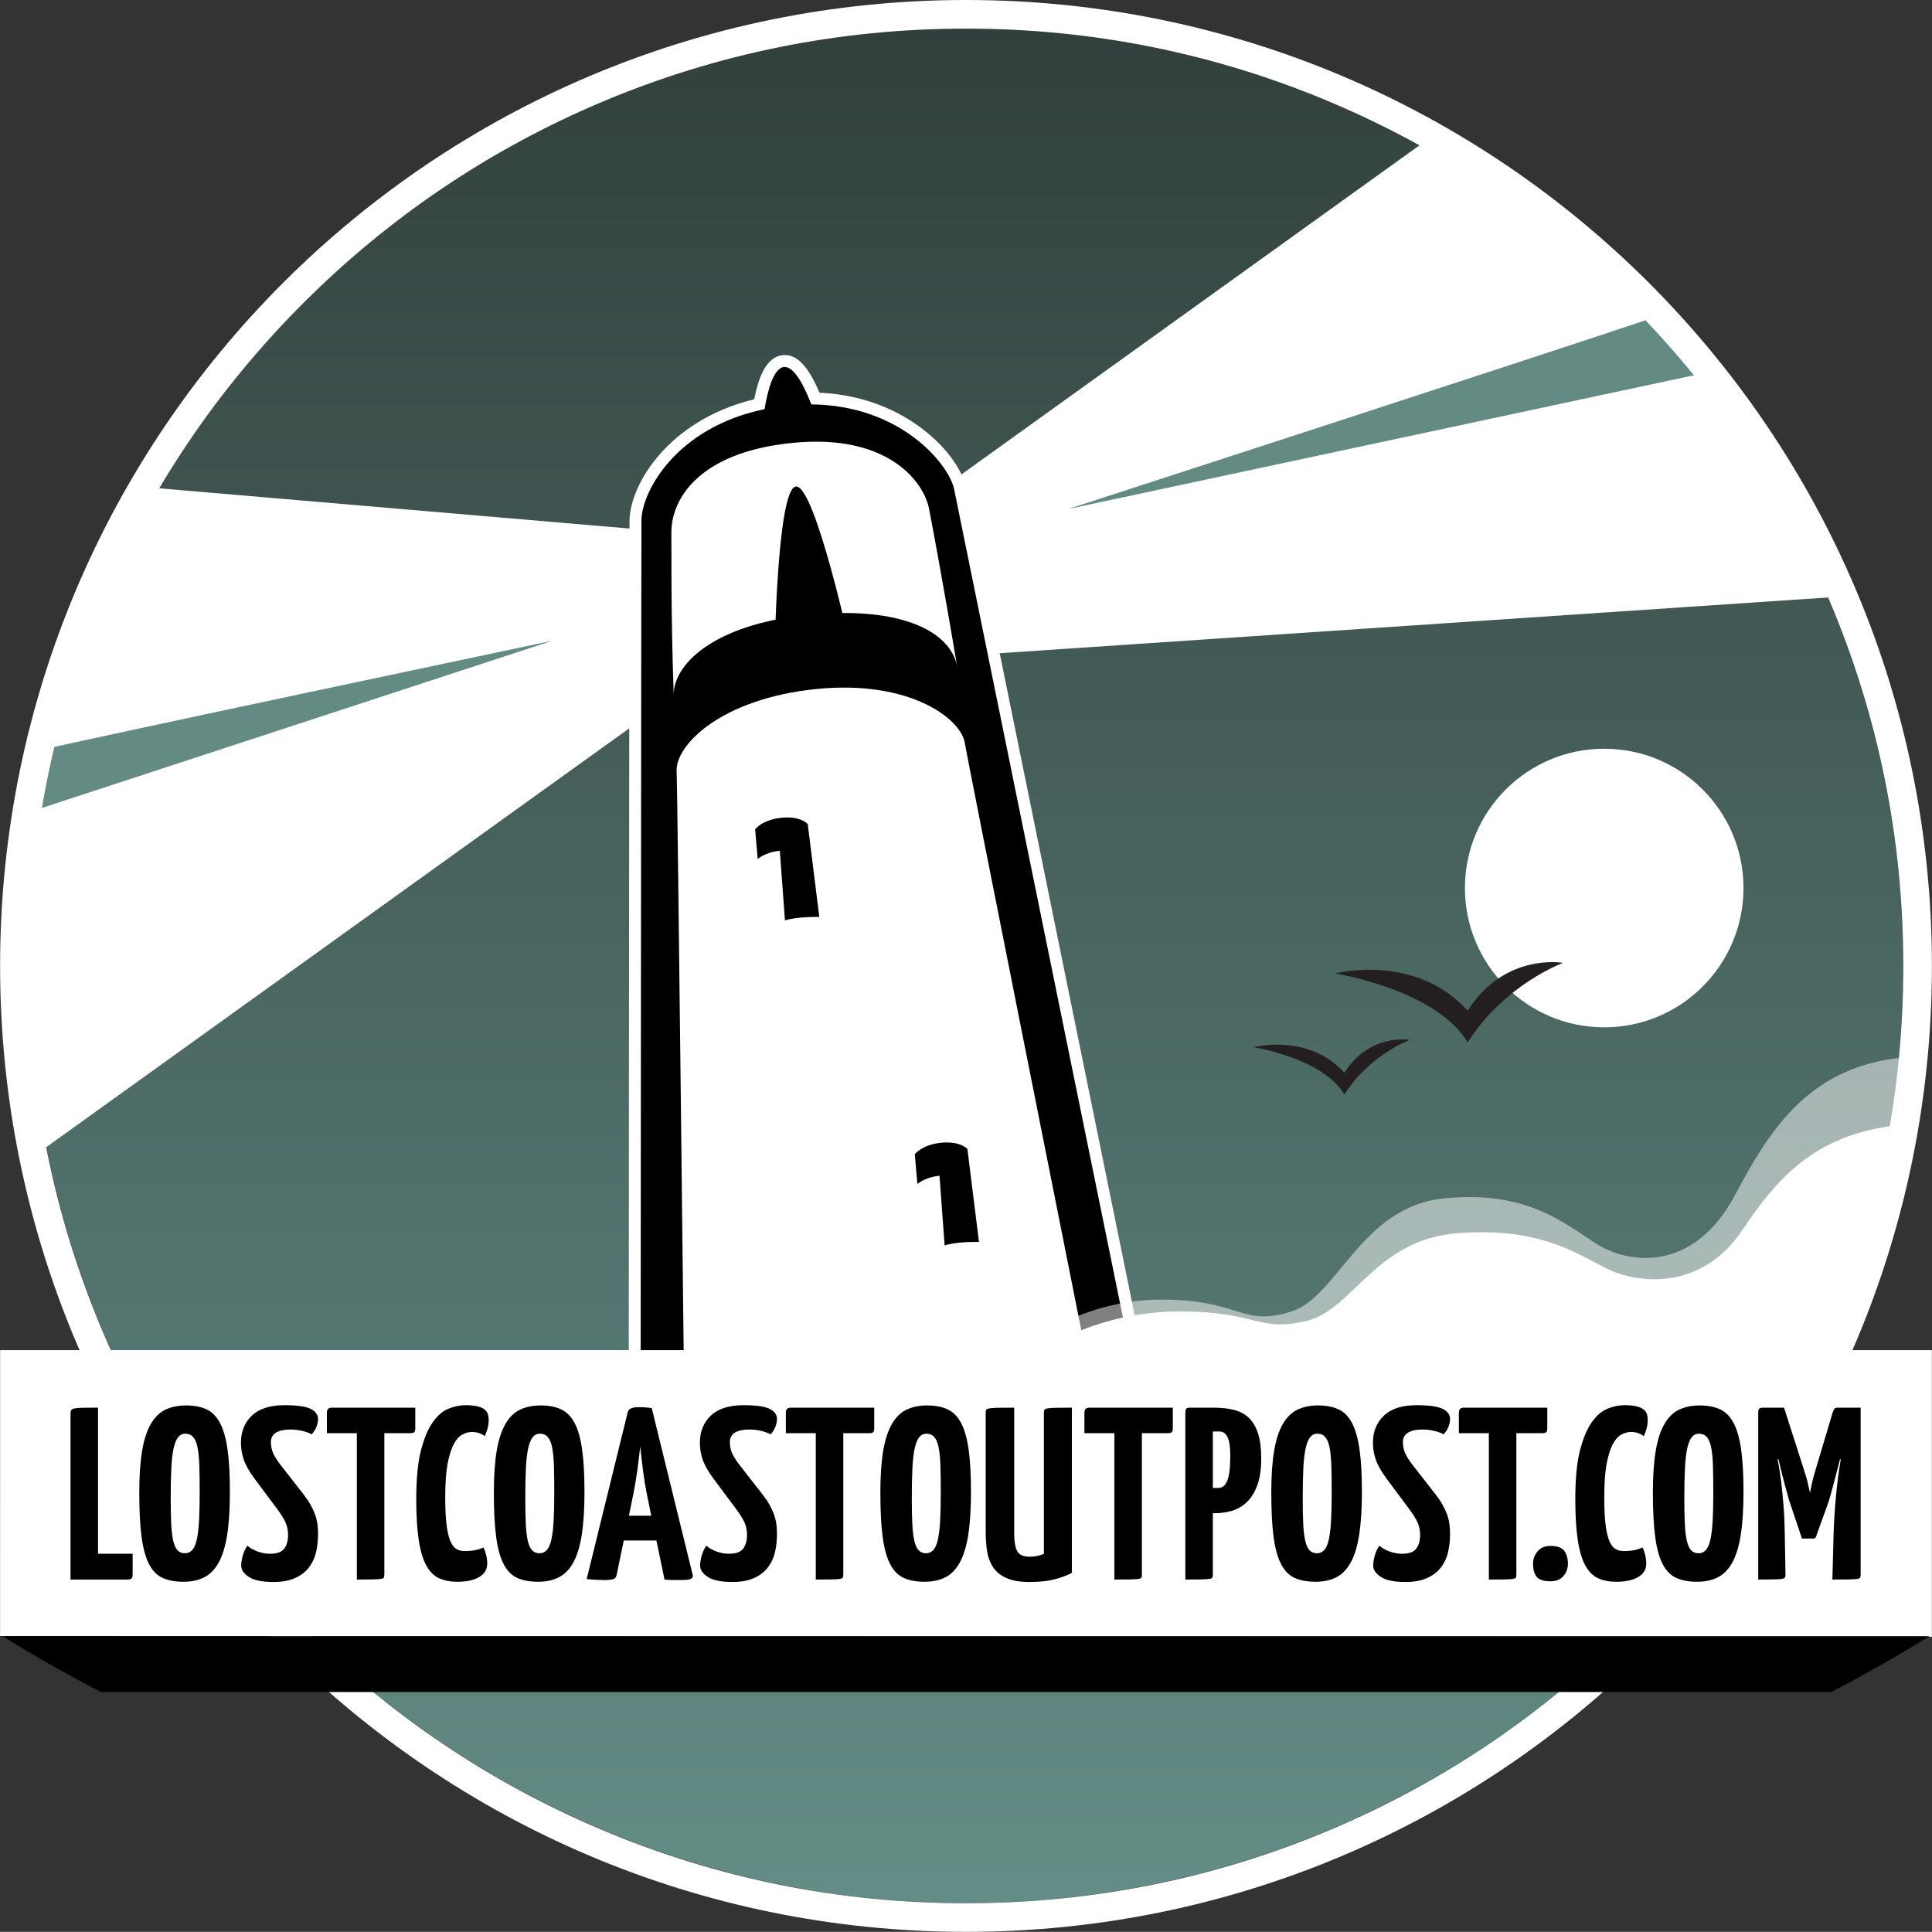 <?xml version="1.0" encoding="UTF-8"?><svg id="Layer_1" xmlns="http://www.w3.org/2000/svg" xmlns:xlink="http://www.w3.org/1999/xlink" viewBox="0 0 576 575.954"><rect x="0" y="0" width="576" height="575.954" fill="#333333" stroke="none"/><defs><style>.cls-1{fill:url(#linear-gradient);}.cls-1,.cls-2,.cls-3,.cls-4,.cls-5,.cls-6,.cls-7{stroke-width:0px;}.cls-3{opacity:.5;}.cls-3,.cls-5{fill:#fff;}.cls-4{fill:none;}.cls-6{fill:#231f20;}.cls-7{fill:#638b84;}</style><linearGradient id="linear-gradient" x1="288.001" y1="8.531" x2="288.001" y2="567.41" gradientUnits="userSpaceOnUse"><stop offset="0" stop-color="#32403d"/><stop offset="1" stop-color="#638d86"/></linearGradient></defs><circle class="cls-1" cx="288.001" cy="287.97" r="279.44"/><polygon class="cls-5" points="41.269 145.054 24.204 178.474 11.405 217.581 4.295 258.823 2.163 298.642 7.851 346.283 190.56 215.021 190.81 157.85 41.269 145.054"/><polygon class="cls-5" points="550.377 177.762 529.756 136.521 495.625 92.436 464.34 63.994 428.077 39.819 281.284 145.29 291.064 195.218 550.377 177.762"/><path class="cls-7" d="M508.798,111.076c-4.628-5.792-9.478-11.402-14.535-16.811-.006-.003-.009-.009-.014-.011-32.158,10.889-175.841,57.516-175.841,57.516l190.391-40.694Z"/><path class="cls-7" d="M164.634,191.036S26.425,220.162,8.764,224.361c-1.44,6.241-2.671,12.56-3.694,18.95l159.564-52.275Z"/><path class="cls-2" d="M191.001,417.681c-.439,0-.865-.162-1.193-.46-.373-.337-.585-.816-.585-1.319.002-2.51.168-251.126.237-260.693.06-8.378,9.473-28.523,36.927-34.71,1.562-8.424,3.846-12.514,7.154-12.848.135-.011.268-.02.403-.02,3.163,0,6.087,3.563,9.162,11.183,27.032.743,41.571,19.04,43.097,26.701,1.602,8.038,51.556,252.943,52.06,255.416.101.492-.012,1.005-.311,1.409-.297.405-.752.665-1.253.715l-145.522,14.617c-.06.006-.119.009-.178.009"/><path class="cls-5" d="M233.945,109.411c2.933,0,5.833,5.691,7.944,11.16,26.858.213,41.136,18.083,42.572,25.289,1.621,8.136,52.061,255.425,52.061,255.425l-145.521,14.617s.167-251.009.236-260.68c.063-8.747,10.425-27.809,36.692-33.238,1.005-5.933,2.778-12.26,5.79-12.565.075-.006.15-.009.225-.009M233.945,105.854c-.193,0-.388.009-.579.029-5.054.507-7.257,6.883-8.508,13.15-14.113,3.447-22.838,10.498-27.743,15.949-6.902,7.672-9.398,15.471-9.432,20.215-.069,9.573-.234,258.193-.236,260.703,0,1.005.424,1.964,1.169,2.638.656.595,1.508.92,2.385.92.119,0,.237-.006.356-.018l145.523-14.617c.999-.1,1.909-.619,2.506-1.429.596-.81.824-1.834.622-2.819-.507-2.473-50.458-247.374-52.059-255.41-.809-4.058-4.722-11.051-13.09-17.404-6.037-4.582-16.135-10.025-30.545-10.682-3.275-7.741-6.515-11.226-10.368-11.226"/><path class="cls-5" d="M236.206,132.045c-28.417,2.854-36.373,17.274-36.046,27.331.082,2.523-.216,22.34.708,48.05-.325-9.043,11.5-21.237,39.916-24.091,28.416-2.854,42.882,5.242,44.617,15.604-4.253-25.407-8.007-45.233-8.451-47.419-1.617-7.963-12.329-22.329-40.745-19.475"/><path class="cls-5" d="M243.36,205.425c-28.416,2.854-42.417,16.9-41.613,24.912.202,2.016,2.212,184.267,2.212,184.267l119.606-12.019s-35.682-178.933-35.863-180.736c-.717-7.142-15.925-19.279-44.342-16.425"/><path class="cls-2" d="M230.886,196.635s.688-51.011,6.411-51.587c5.723-.573,16.54,49.283,16.54,49.283l-22.951,2.304Z"/><path class="cls-2" d="M225.13,247.234s2.098-2.851,7.853-3.43c5.755-.579,7.834,1.858,7.834,1.858l3.449,27.723s-6.528-.187-10.238,1.028l-1.536-20.765c-4.41.444-6.587,2.448-6.587,2.448l-.775-8.862Z"/><path class="cls-2" d="M272.733,344.127s2.099-2.851,7.854-3.429c5.755-.578,7.833,1.857,7.833,1.857l3.45,27.723s-6.529-.188-10.238,1.028l-1.536-20.765c-4.411.442-6.588,2.448-6.588,2.448l-.775-8.863Z"/><path class="cls-3" d="M303.644,402.917l244.112.25,23.239-76.177.354-12.14s-6.581.616-10.034,1.302c-23.242,4.617-34.044,21.26-43.989,40.02-12.54,23.654-32.135,20.667-41.645,14.492-9.51-6.174-20.932-15.955-45.435-13.345-24.503,2.61-31.372,29.241-45.193,33.665-14.916,4.775-15.1-3.525-38.799-3.525-25.943,0-42.61,15.458-42.61,15.458"/><path class="cls-5" d="M310.133,402.917l228.868.115h10.665l14.21-41.795,5.339-26.28s-3.698.478-6.742.955c-22.761,3.566-33.339,16.417-43.079,30.906-12.277,18.268-31.47,15.961-40.784,11.192-9.311-4.768-20.497-12.322-44.496-10.306-23.996,2.016-30.721,22.581-44.254,25.999-14.607,3.687-14.789-2.722-37.999-2.722-25.407,0-41.728,11.938-41.728,11.938"/><path class="cls-5" d="M478.273,306.281c22.936,0,41.527-18.592,41.527-41.529s-18.59-41.527-41.527-41.527-41.524,18.59-41.524,41.527,18.59,41.529,41.524,41.529"/><path class="cls-6" d="M398.074,290.228s23.7-6.286,39.499,11.093c11.062-17.414,28.44-14.252,28.44-14.252,0,0-17.378,6.318-28.44,23.698-9.478-15.798-39.499-20.539-39.499-20.539"/><path class="cls-6" d="M373.746,312.21s16.246-4.31,27.075,7.605c7.583-11.937,19.498-9.771,19.498-9.771,0,0-11.915,4.332-19.498,16.247-6.497-10.83-27.075-14.081-27.075-14.081"/><path class="cls-5" d="M288.003,8.531c37.728,0,74.321,7.387,108.766,21.957,33.275,14.075,63.161,34.226,88.828,59.892,25.664,25.664,45.815,55.552,59.89,88.825,14.567,34.448,21.954,71.044,21.954,108.771s-7.387,74.324-21.954,108.77c-14.075,33.275-34.226,63.161-59.89,88.828-25.667,25.666-55.552,45.816-88.828,59.89-34.445,14.569-71.038,21.957-108.766,21.957s-74.324-7.387-108.77-21.957c-33.274-14.075-63.16-34.224-88.826-59.89-25.666-25.667-45.816-55.553-59.89-88.828-14.569-34.446-21.956-71.041-21.956-108.77s7.387-74.324,21.956-108.771c14.074-33.273,34.224-63.161,59.89-88.825,25.666-25.667,55.551-45.818,88.826-59.892,34.446-14.57,71.041-21.957,108.77-21.957M288.003,0C128.958,0,.029,128.932.029,287.976s128.929,287.978,287.974,287.978,287.971-128.932,287.971-287.978S447.045,0,288.003,0"/><polygon class="cls-5" points="575.965 487.987 .02 487.75 .035 402.526 575.965 402.526 575.965 487.987"/><path class="cls-2" d="M.776,487.805c9.381,5.842,19.161,11.394,29.3,16.65h515.86c10.135-5.255,19.904-10.811,29.281-16.65H.776Z"/><path class="cls-2" d="M29.224,463.234h10.323v6.223c0,.585-.136.976-.402,1.171-.269.196-.623.293-1.062.293h-17.058v-49.198c0-.487.048-.879.146-1.172.097-.293.403-.501.915-.623.513-.121,1.329-.194,2.452-.219,1.123-.025,2.683-.037,4.686-.037v43.561Z"/><path class="cls-2" d="M41.524,445.004c0-4.978.281-9.126.842-12.446.56-3.319,1.428-5.991,2.599-8.017,1.172-2.025,2.636-3.452,4.393-4.283,1.757-.829,3.807-1.245,6.15-1.245,2.39,0,4.416.392,6.076,1.171,1.658.782,3.002,2.149,4.027,4.101,1.025,1.952,1.768,4.588,2.233,7.906.463,3.32.695,7.493.695,12.519,0,5.125-.268,9.408-.805,12.849-.537,3.441-1.38,6.199-2.526,8.273-1.148,2.075-2.588,3.551-4.319,4.429-1.733.878-3.795,1.318-6.187,1.318s-4.429-.366-6.113-1.099c-1.684-.731-3.051-2.086-4.1-4.063-1.051-1.977-1.807-4.686-2.27-8.126-.464-3.442-.695-7.87-.695-13.289M50.894,446.835c0,2.88.048,5.344.147,7.394.097,2.05.293,3.733.585,5.052.293,1.318.72,2.282,1.282,2.892.56.611,1.306.915,2.233.915.878,0,1.611-.329,2.197-.988.585-.66,1.036-1.721,1.354-3.184.317-1.464.537-3.343.659-5.637.122-2.294.183-5.052.183-8.274,0-3.172-.036-5.881-.11-8.126-.073-2.245-.256-4.064-.55-5.455-.292-1.39-.732-2.403-1.318-3.038-.585-.635-1.367-.953-2.343-.953-.831,0-1.526.343-2.087,1.026-.562.684-1.013,1.781-1.355,3.294-.341,1.513-.574,3.515-.695,6.003-.123,2.49-.183,5.517-.183,9.079"/><path class="cls-2" d="M84.864,418.941c3.708,0,6.296.366,7.76,1.098,1.464.732,2.196,1.733,2.196,3.002,0,.684-.147,1.427-.439,2.233-.293.806-.781,1.599-1.464,2.379-.391-.293-1.197-.61-2.415-.952-1.221-.341-2.538-.513-3.954-.513-1.806,0-3.221.305-4.246.915-1.025.611-1.537,1.549-1.537,2.818,0,1.124.194,2.16.585,3.112.391.952,1.074,2.087,2.051,3.404l7.028,9.005c.879,1.123,1.598,2.184,2.16,3.184.56,1.002,1.013,1.978,1.355,2.929.341.952.573,1.904.695,2.856.122.952.183,1.94.183,2.965,0,1.855-.196,3.636-.585,5.344-.392,1.709-1.087,3.221-2.087,4.54-1.001,1.317-2.368,2.379-4.1,3.184-1.732.805-3.917,1.208-6.553,1.208-3.319,0-5.746-.502-7.284-1.501-1.538-.999-2.307-2.134-2.307-3.404,0-.829.147-1.781.439-2.856.292-1.073.755-2.098,1.391-3.074.78.684,1.781,1.257,3.002,1.72,1.219.465,2.489.696,3.806.696,2.051,0,3.453-.513,4.21-1.537.756-1.025,1.134-2.391,1.134-4.1,0-1.268-.232-2.453-.695-3.551-.464-1.098-1.331-2.501-2.599-4.209l-6.663-8.931c-.83-1.122-1.514-2.16-2.049-3.112-.538-.952-.952-1.867-1.245-2.745-.292-.88-.501-1.708-.622-2.489-.123-.781-.183-1.585-.183-2.417,0-3.318,1.085-6.014,3.258-8.089,2.171-2.074,5.429-3.111,9.773-3.111"/><path class="cls-2" d="M114.586,427.287v42.17c0,.391-.049.683-.146.878-.099.196-.403.33-.916.403-.512.073-1.33.122-2.452.146-1.123.025-2.685.037-4.685.037v-43.634h-8.931v-6.149c0-.976.487-1.465,1.464-1.465h24.892v6.15c0,.586-.11.977-.33,1.171-.219.195-.598.293-1.134.293h-7.761Z"/><path class="cls-2" d="M138.746,418.941c1.562,0,2.806.122,3.733.366.927.245,1.623.574,2.086.988.463.415.769.879.915,1.391.147.511.22,1.037.22,1.574,0,.977-.123,1.88-.366,2.709-.245.831-.513,1.563-.806,2.197-.439-.341-.976-.633-1.61-.879-.635-.244-1.367-.366-2.196-.366-1.025,0-2.026.281-3.002.842-.977.561-1.83,1.573-2.562,3.038-.732,1.464-1.318,3.417-1.757,5.857-.439,2.441-.659,5.662-.659,9.664,0,3.173.11,5.747.329,7.723.219,1.977.549,3.6.989,4.869.439,1.27,1.025,2.173,1.757,2.709.733.538,1.611.806,2.635.806,2.391,0,4.294-.367,5.711-1.098.293.634.549,1.379.768,2.233.22.854.33,1.72.33,2.599,0,1.71-.793,3.038-2.379,3.99-1.587.952-3.77,1.428-6.553,1.428-2.05,0-3.843-.343-5.381-1.026-1.538-.683-2.819-1.951-3.844-3.807-1.024-1.854-1.782-4.404-2.269-7.65-.488-3.245-.733-7.285-.733-12.116,0-6.003.451-10.798,1.355-14.386.902-3.587,2.061-6.406,3.478-8.456,1.415-2.049,2.989-3.428,4.721-4.136,1.733-.707,3.428-1.062,5.089-1.062"/><path class="cls-2" d="M147.239,445.004c0-4.978.281-9.126.842-12.446.561-3.319,1.428-5.991,2.599-8.017,1.172-2.025,2.636-3.452,4.393-4.283,1.757-.829,3.807-1.245,6.15-1.245,2.39,0,4.416.392,6.077,1.171,1.658.782,3.002,2.149,4.026,4.101,1.025,1.952,1.768,4.588,2.233,7.906.463,3.32.696,7.493.696,12.519,0,5.125-.269,9.408-.806,12.849-.537,3.441-1.38,6.199-2.525,8.273-1.148,2.075-2.588,3.551-4.32,4.429-1.733.878-3.795,1.318-6.187,1.318s-4.429-.366-6.113-1.099c-1.684-.731-3.051-2.086-4.1-4.063-1.051-1.977-1.807-4.686-2.27-8.126-.464-3.442-.696-7.87-.696-13.289M156.609,446.835c0,2.88.048,5.344.147,7.394.097,2.05.293,3.733.585,5.052.293,1.318.72,2.282,1.282,2.892.56.611,1.306.915,2.233.915.878,0,1.611-.329,2.197-.988.585-.66,1.036-1.721,1.354-3.184.317-1.464.537-3.343.659-5.637.122-2.294.183-5.052.183-8.274,0-3.172-.036-5.881-.11-8.126-.073-2.245-.256-4.064-.55-5.455-.292-1.39-.732-2.403-1.318-3.038-.585-.635-1.367-.953-2.343-.953-.83,0-1.526.343-2.087,1.026-.562.684-1.013,1.781-1.355,3.294-.341,1.513-.574,3.515-.695,6.003-.123,2.49-.183,5.517-.183,9.079"/><path class="cls-2" d="M195.703,459.281h-9.736l-2.123,10.25c-.05.245-.123.464-.22.658-.098.196-.269.355-.513.476-.245.122-.598.219-1.061.292-.464.073-1.111.111-1.94.111-.537,0-1.293-.025-2.269-.073-.977-.05-1.953-.122-2.929-.22l12.226-49.71c.195-1.025,1.293-1.538,3.295-1.538.683,0,1.366.025,2.05.073.683.05,1.293.123,1.83.219l12.226,49.785c.097.488-.073.854-.513,1.098s-1.489.366-3.148.366h-1.977c-.781,0-1.709-.05-2.782-.146l-2.416-11.641ZM187.504,451.886h6.662l-1.391-6.808c-.391-1.952-.744-4.161-1.061-6.626-.318-2.464-.598-4.869-.842-7.211-.245,2.342-.538,4.747-.879,7.211-.342,2.465-.708,4.674-1.098,6.626l-1.391,6.808Z"/><path class="cls-2" d="M221.693,418.941c3.708,0,6.296.366,7.76,1.098,1.464.732,2.196,1.733,2.196,3.002,0,.684-.147,1.427-.439,2.233-.293.806-.781,1.599-1.464,2.379-.391-.293-1.197-.61-2.416-.952-1.22-.341-2.538-.513-3.954-.513-1.806,0-3.221.305-4.245.915-1.026.611-1.538,1.549-1.538,2.818,0,1.124.194,2.16.585,3.112.391.952,1.073,2.087,2.05,3.404l7.028,9.005c.879,1.123,1.599,2.184,2.16,3.184.56,1.002,1.012,1.978,1.354,2.929.341.952.573,1.904.695,2.856.122.952.183,1.94.183,2.965,0,1.855-.196,3.636-.585,5.344-.392,1.709-1.087,3.221-2.087,4.54-1.001,1.317-2.368,2.379-4.1,3.184-1.733.805-3.917,1.208-6.553,1.208-3.319,0-5.746-.502-7.284-1.501-1.538-.999-2.307-2.134-2.307-3.404,0-.829.147-1.781.439-2.856.293-1.073.756-2.098,1.391-3.074.78.684,1.781,1.257,3.002,1.72,1.219.465,2.489.696,3.806.696,2.05,0,3.453-.513,4.21-1.537.756-1.025,1.134-2.391,1.134-4.1,0-1.268-.232-2.453-.695-3.551-.464-1.098-1.331-2.501-2.599-4.209l-6.663-8.931c-.83-1.122-1.513-2.16-2.049-3.112-.538-.952-.952-1.867-1.245-2.745-.293-.88-.501-1.708-.622-2.489-.123-.781-.183-1.585-.183-2.417,0-3.318,1.086-6.014,3.258-8.089,2.171-2.074,5.429-3.111,9.774-3.111"/><path class="cls-2" d="M251.415,427.287v42.17c0,.391-.049.683-.146.878-.099.196-.403.33-.916.403-.512.073-1.33.122-2.452.146-1.123.025-2.685.037-4.685.037v-43.634h-8.931v-6.149c0-.976.487-1.465,1.464-1.465h24.892v6.15c0,.586-.11.977-.329,1.171-.22.195-.598.293-1.134.293h-7.761Z"/><path class="cls-2" d="M262.47,445.004c0-4.978.281-9.126.842-12.446.561-3.319,1.428-5.991,2.599-8.017,1.171-2.025,2.636-3.452,4.392-4.283,1.757-.829,3.807-1.245,6.15-1.245,2.391,0,4.416.392,6.076,1.171,1.658.782,3.002,2.149,4.027,4.101,1.025,1.952,1.769,4.588,2.233,7.906.464,3.32.697,7.493.697,12.519,0,5.125-.271,9.408-.806,12.849-.539,3.441-1.38,6.199-2.526,8.273-1.148,2.075-2.588,3.551-4.319,4.429-1.733.878-3.796,1.318-6.187,1.318s-4.429-.366-6.113-1.099c-1.684-.731-3.051-2.086-4.099-4.063-1.05-1.977-1.807-4.686-2.27-8.126-.464-3.442-.696-7.87-.696-13.289M271.841,446.835c0,2.88.048,5.344.146,7.394.097,2.05.293,3.733.586,5.052.293,1.318.72,2.282,1.281,2.892.561.611,1.306.915,2.233.915.878,0,1.611-.329,2.197-.988.585-.66,1.036-1.721,1.354-3.184.317-1.464.537-3.343.659-5.637.121-2.294.183-5.052.183-8.274,0-3.172-.036-5.881-.109-8.126-.073-2.245-.257-4.064-.55-5.455-.292-1.39-.732-2.403-1.317-3.038-.586-.635-1.367-.953-2.343-.953-.83,0-1.526.343-2.086,1.026-.562.684-1.014,1.781-1.355,3.294-.341,1.513-.574,3.515-.695,6.003-.122,2.49-.183,5.517-.183,9.079"/><path class="cls-2" d="M302.368,457.157c0,2.391.294,4.148.878,5.271.588,1.124,1.832,1.684,3.735,1.684.829,0,1.621-.084,2.379-.256.757-.17,1.379-.377,1.866-.622v-42.024c0-.39.049-.683.147-.878.098-.194.403-.341.916-.439.51-.097,1.328-.158,2.451-.183s2.733-.037,4.833-.037v49.198c-.878.586-2.416,1.197-4.614,1.831-2.195.634-4.856.952-7.978.952-2.883,0-5.187-.392-6.918-1.172-1.734-.78-3.053-1.841-3.954-3.185-.904-1.342-1.5-2.903-1.794-4.684-.294-1.782-.438-3.698-.438-5.748v-35.654c0-.39.046-.683.144-.878.098-.194.403-.341.916-.439.513-.097,1.342-.158,2.488-.183s2.794-.037,4.942-.037v37.484Z"/><path class="cls-2" d="M340.439,427.287v42.17c0,.391-.049.683-.147.878-.098.196-.403.33-.916.403s-1.331.122-2.451.146c-1.123.025-2.687.037-4.686.037v-43.634h-8.934v-6.149c0-.976.49-1.465,1.466-1.465h24.892v6.15c0,.586-.112.977-.331,1.171-.219.195-.599.293-1.135.293h-7.759Z"/><path class="cls-2" d="M353.396,421.138c0-.537.084-.916.256-1.135.17-.219.573-.329,1.207-.329h6.883c2.292,0,4.331.22,6.111.659,1.783.439,3.272,1.233,4.467,2.379,1.195,1.147,2.111,2.698,2.745,4.648.634,1.953.953,4.418.953,7.395,0,3.32-.403,6.04-1.21,8.163-.804,2.124-1.866,3.796-3.185,5.015-1.316,1.22-2.805,2.062-4.464,2.526-1.659.465-3.344.696-5.052.696h-.513v18.303c0,.391-.049.684-.147.878-.098.195-.403.33-.916.403s-1.316.122-2.416.146c-1.097.025-2.67.036-4.72.036v-49.783ZM366.794,433.729c0-4.637-1.074-6.955-3.223-6.955h-1.976v16.838h1.463c.588,0,1.1-.133,1.538-.402.441-.268.829-.757,1.172-1.464.34-.708.596-1.708.769-3.002.17-1.292.256-2.964.256-5.015"/><path class="cls-2" d="M379.02,445.004c0-4.978.279-9.126.841-12.446.562-3.319,1.429-5.991,2.598-8.017,1.172-2.025,2.638-3.452,4.395-4.283,1.757-.829,3.804-1.245,6.149-1.245,2.39,0,4.418.392,6.077,1.171,1.659.782,3.001,2.149,4.026,4.101,1.025,1.952,1.768,4.588,2.232,7.906.464,3.32.697,7.493.697,12.519,0,5.125-.271,9.408-.806,12.849-.536,3.441-1.38,6.199-2.526,8.273-1.146,2.075-2.586,3.551-4.32,4.429-1.731.878-3.793,1.318-6.186,1.318s-4.427-.366-6.111-1.099c-1.685-.731-3.053-2.086-4.101-4.063-1.048-1.977-1.806-4.686-2.269-8.126-.464-3.442-.694-7.87-.694-13.289M388.391,446.835c0,2.88.046,5.344.144,7.394.098,2.05.294,3.733.588,5.052.291,1.318.72,2.282,1.282,2.892.559.611,1.305.915,2.232.915.878,0,1.61-.329,2.197-.988.585-.66,1.034-1.721,1.354-3.184.317-1.464.536-3.343.659-5.637.121-2.294.181-5.052.181-8.274,0-3.172-.037-5.881-.109-8.126-.072-2.245-.256-4.064-.55-5.455-.291-1.39-.732-2.403-1.316-3.038-.585-.635-1.368-.953-2.344-.953-.829,0-1.523.343-2.085,1.026-.562.684-1.014,1.781-1.356,3.294-.34,1.513-.573,3.515-.694,6.003-.124,2.49-.181,5.517-.181,9.079"/><path class="cls-2" d="M422.358,418.941c3.709,0,6.299.366,7.762,1.098,1.463.732,2.195,1.733,2.195,3.002,0,.684-.147,1.427-.438,2.233-.294.806-.783,1.599-1.466,2.379-.389-.293-1.195-.61-2.413-.952-1.221-.341-2.54-.513-3.954-.513-1.806,0-3.22.305-4.245.915-1.025.611-1.538,1.549-1.538,2.818,0,1.124.193,2.16.585,3.112.389.952,1.074,2.087,2.051,3.404l7.027,9.005c.878,1.123,1.598,2.184,2.16,3.184.562,1.002,1.011,1.978,1.354,2.929.343.952.573,1.904.697,2.856.121.952.181,1.94.181,2.965,0,1.855-.196,3.636-.585,5.344-.392,1.709-1.086,3.221-2.085,4.54-1.002,1.317-2.37,2.379-4.101,3.184-1.734.805-3.917,1.208-6.552,1.208-3.321,0-5.746-.502-7.283-1.501-1.538-.999-2.307-2.134-2.307-3.404,0-.829.147-1.781.438-2.856.294-1.073.757-2.098,1.391-3.074.78.684,1.783,1.257,3.004,1.72,1.218.465,2.488.696,3.804.696,2.051,0,3.453-.513,4.211-1.537.757-1.025,1.135-2.391,1.135-4.1,0-1.268-.233-2.453-.694-3.551-.464-1.098-1.331-2.501-2.601-4.209l-6.661-8.931c-.829-1.122-1.515-2.16-2.051-3.112-.536-.952-.95-1.867-1.244-2.745-.294-.88-.501-1.708-.622-2.489-.124-.781-.184-1.585-.184-2.417,0-3.318,1.086-6.014,3.26-8.089,2.172-2.074,5.429-3.111,9.772-3.111"/><path class="cls-2" d="M452.082,427.287v42.17c0,.391-.049.683-.147.878-.098.196-.403.33-.916.403-.513.073-1.331.122-2.454.146-1.123.025-2.684.037-4.683.037v-43.634h-8.934v-6.149c0-.976.49-1.465,1.466-1.465h24.892v6.15c0,.586-.112.977-.331,1.171-.219.195-.599.293-1.135.293h-7.759Z"/><path class="cls-2" d="M457.059,466.235c0-1.415.452-2.66,1.356-3.733.901-1.074,2.183-1.611,3.842-1.611,2.002,0,3.37.488,4.101,1.464.731.977,1.097,2.27,1.097,3.88,0,1.416-.452,2.635-1.354,3.661-.904,1.025-2.186,1.537-3.845,1.537-2.051,0-3.43-.452-4.136-1.354-.708-.903-1.063-2.184-1.063-3.844"/><path class="cls-2" d="M484.295,418.941c1.561,0,2.805.122,3.733.366.927.245,1.621.574,2.085.988.464.415.769.879.916,1.391.147.511.219,1.037.219,1.574,0,.977-.121,1.88-.366,2.709-.245.831-.51,1.563-.803,2.197-.441-.341-.976-.633-1.61-.879-.636-.244-1.368-.366-2.197-.366-1.025,0-2.025.281-3.001.842-.979.561-1.832,1.573-2.563,3.038-.732,1.464-1.316,3.417-1.757,5.857-.438,2.441-.66,5.662-.66,9.664,0,3.173.109,5.747.331,7.723.219,1.977.547,3.6.988,4.869.438,1.27,1.025,2.173,1.757,2.709.731.538,1.61.806,2.635.806,2.39,0,4.294-.367,5.711-1.098.291.634.547,1.379.769,2.233.219.854.328,1.72.328,2.599,0,1.71-.795,3.038-2.379,3.99-1.587.952-3.77,1.428-6.552,1.428-2.051,0-3.845-.343-5.383-1.026-1.535-.683-2.817-1.951-3.842-3.807-1.025-1.854-1.783-4.404-2.269-7.65-.49-3.245-.732-7.285-.732-12.116,0-6.003.449-10.798,1.354-14.386.901-3.587,2.062-6.406,3.479-8.456,1.414-2.049,2.987-3.428,4.72-4.136,1.731-.707,3.427-1.062,5.089-1.062"/><path class="cls-2" d="M492.788,445.004c0-4.978.279-9.126.841-12.446.559-3.319,1.426-5.991,2.598-8.017,1.172-2.025,2.635-3.452,4.395-4.283,1.757-.829,3.804-1.245,6.149-1.245,2.39,0,4.415.392,6.077,1.171,1.659.782,3.001,2.149,4.026,4.101,1.025,1.952,1.768,4.588,2.232,7.906.464,3.32.697,7.493.697,12.519,0,5.125-.271,9.408-.806,12.849-.539,3.441-1.379,6.199-2.526,8.273-1.146,2.075-2.589,3.551-4.32,4.429-1.734.878-3.796,1.318-6.186,1.318s-4.429-.366-6.111-1.099c-1.685-.731-3.053-2.086-4.101-4.063-1.051-1.977-1.806-4.686-2.269-8.126-.464-3.442-.694-7.87-.694-13.289M502.157,446.835c0,2.88.049,5.344.147,7.394.098,2.05.294,3.733.585,5.052.294,1.318.72,2.282,1.282,2.892.562.611,1.308.915,2.235.915.878,0,1.61-.329,2.195-.988.585-.66,1.037-1.721,1.357-3.184.317-1.464.536-3.343.657-5.637.121-2.294.184-5.052.184-8.274,0-3.172-.037-5.881-.109-8.126-.075-2.245-.256-4.064-.55-5.455-.294-1.39-.732-2.403-1.319-3.038-.585-.635-1.365-.953-2.341-.953-.829,0-1.526.343-2.085,1.026-.564.684-1.014,1.781-1.356,3.294-.34,1.513-.573,3.515-.694,6.003-.124,2.49-.184,5.517-.184,9.079"/><path class="cls-2" d="M524.195,421.137c0-.732.144-1.159.438-1.281.294-.122.634-.183,1.025-.183h6.224l5.783,18.01c.683,2.05,1.158,3.722,1.426,5.015.268,1.294.452,2.063.55,2.306.049-.194.196-.927.441-2.196.242-1.269.683-2.929,1.316-4.979l4.98-16.691c.193-.537.377-.916.55-1.135.17-.219.475-.329.913-.329h6.883v49.784c0,.391-.049.684-.147.878-.098.196-.403.33-.916.403-.513.073-1.342.122-2.488.146-1.146.025-2.771.037-4.87.037l.366-13.911c.098-2.976.259-5.771.478-8.383.219-2.61.449-4.942.694-6.991.294-2.343.611-4.514.953-6.516l-.219-.146c-.294,1.27-.625,2.575-.991,3.917-.366,1.343-.708,2.636-1.025,3.88-.317,1.245-.622,2.368-.913,3.368-.294,1.001-.539,1.769-.734,2.306l-3.514,9.737c-.098.245-.219.391-.366.439-.147.05-.291.073-.438.073h-3.37l-3.439-10.25c-.196-.487-.429-1.232-.697-2.233-.268-1-.573-2.123-.916-3.368-.34-1.244-.683-2.549-1.025-3.917-.34-1.365-.657-2.683-.95-3.953l-.219.146c.389,1.953.732,4.1,1.025,6.443.242,2.002.475,4.307.694,6.919.219,2.611.354,5.429.403,8.455l.219,12.52c0,.391-.06.684-.181.878-.124.196-.467.33-1.025.403-.562.073-1.38.122-2.454.146-1.074.025-2.56.037-4.464.037v-49.784Z"/><rect class="cls-4" width="576" height="575.954"/></svg>